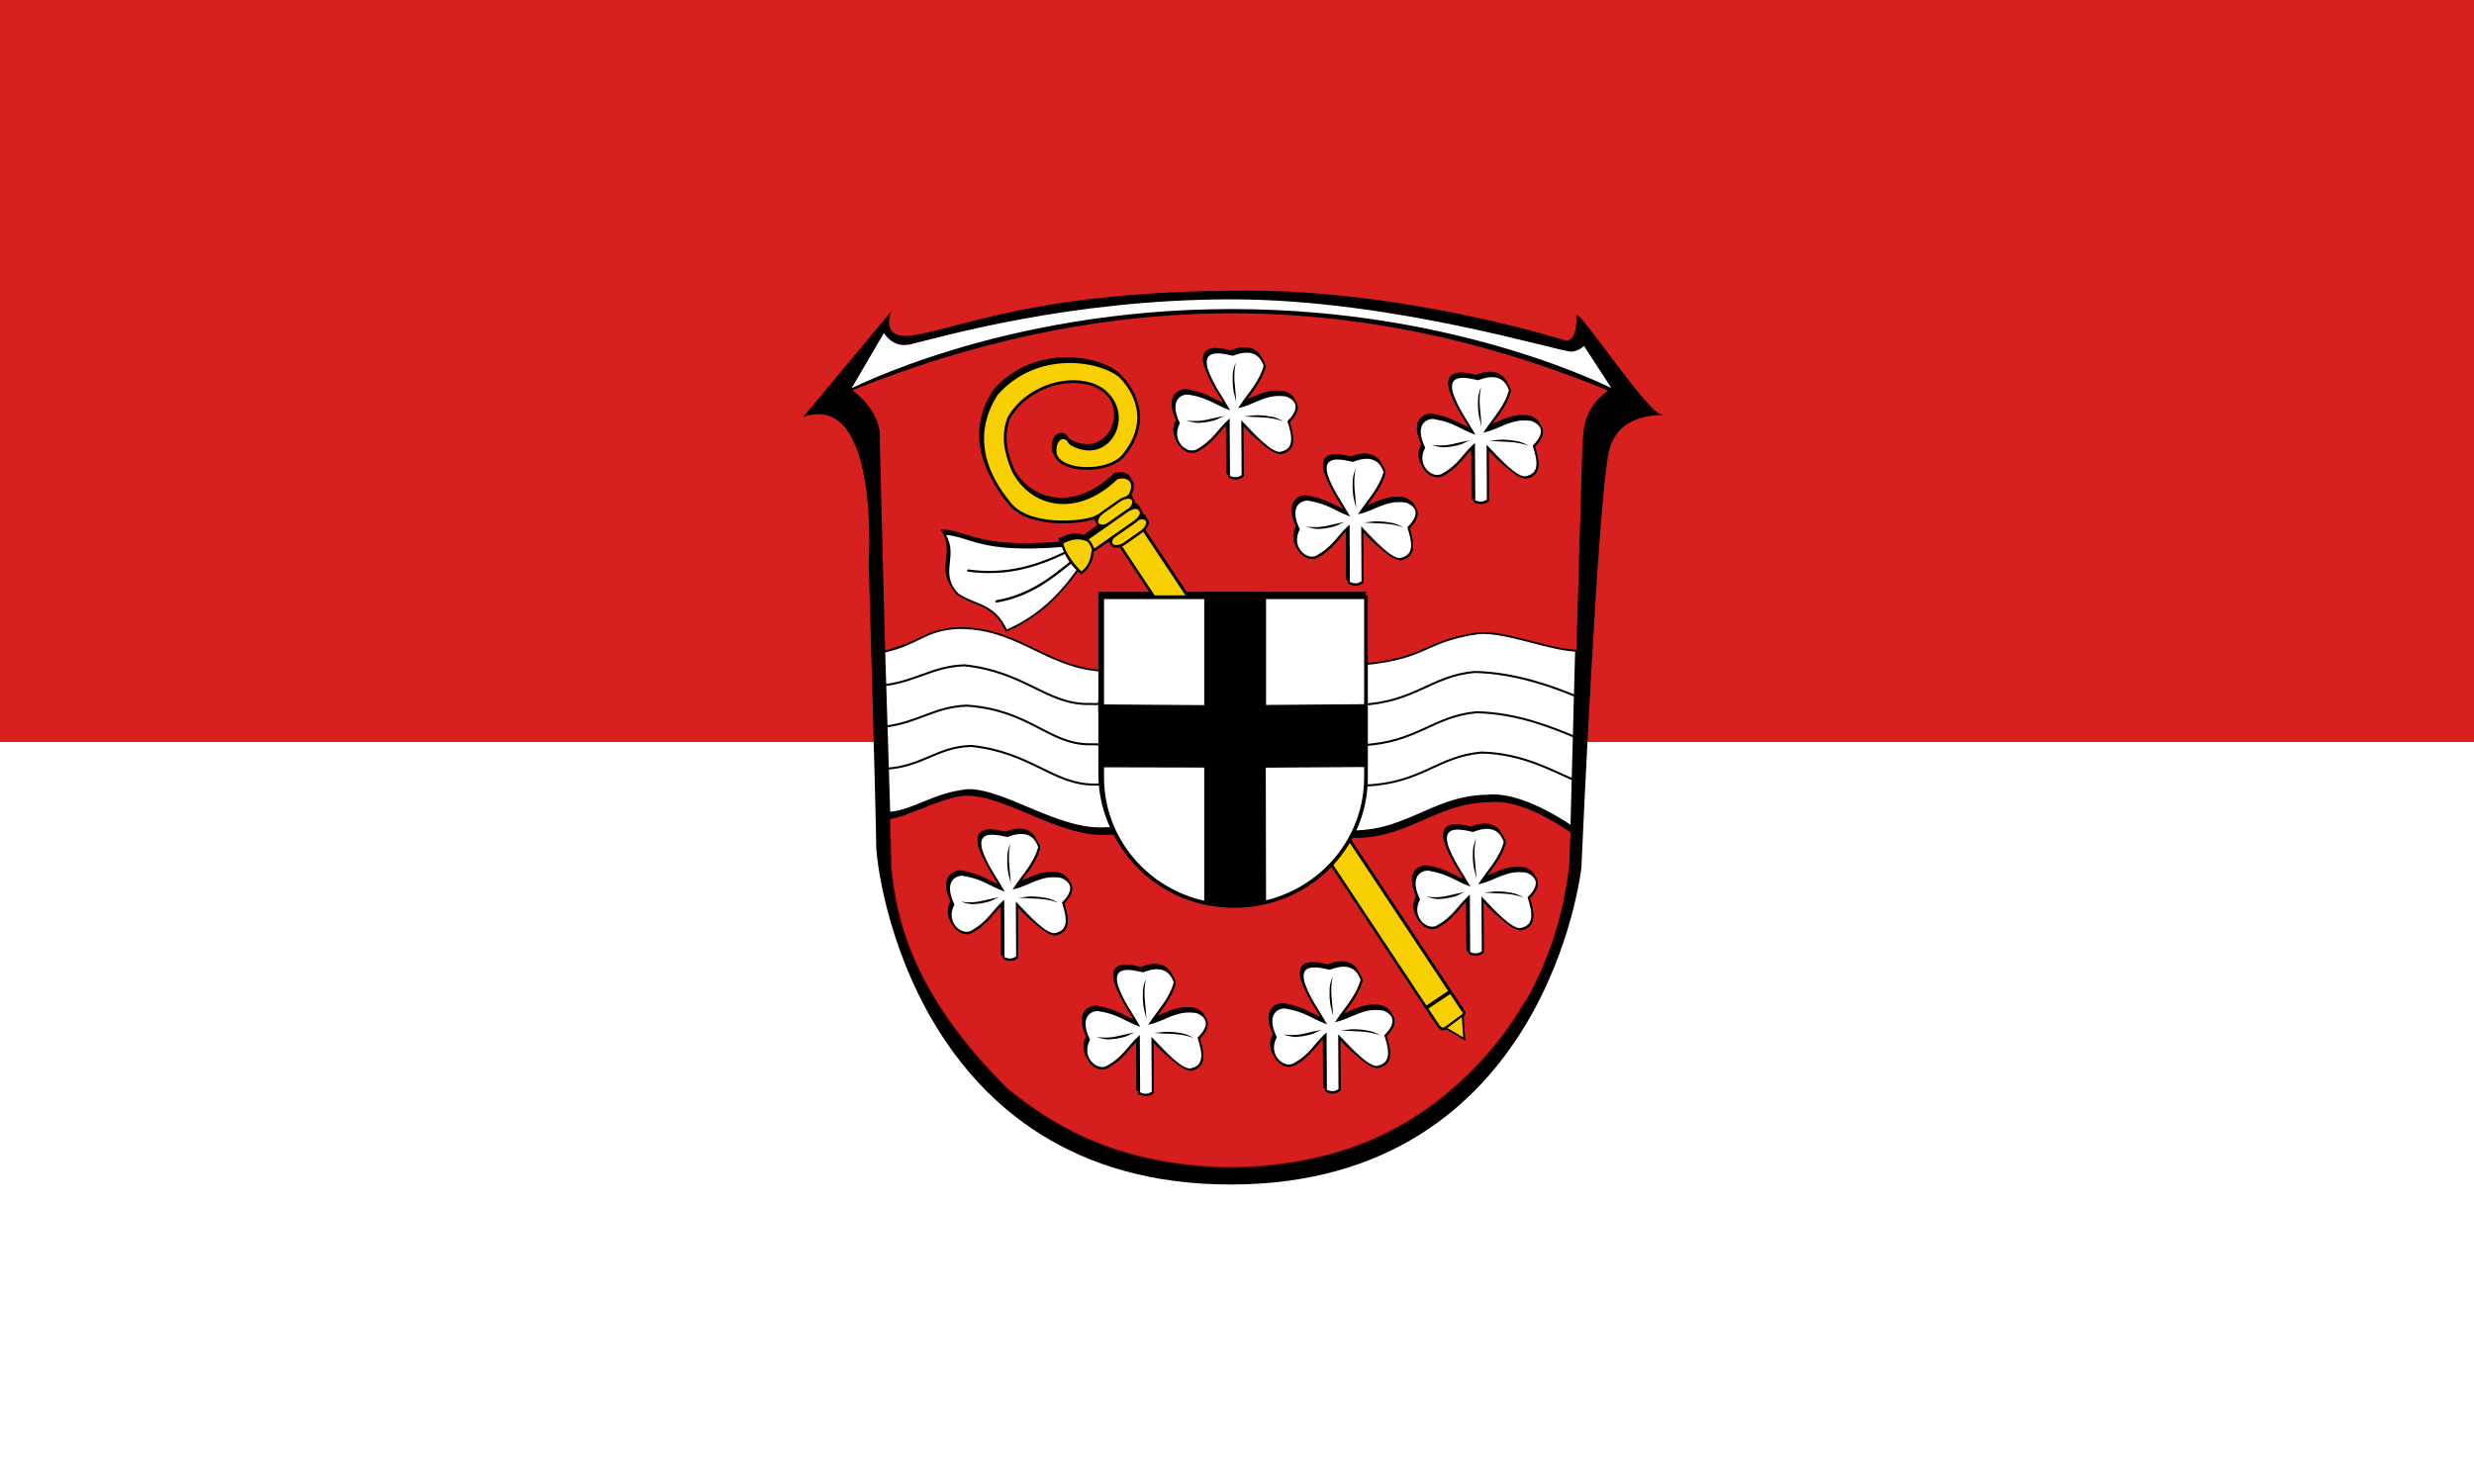 <svg xmlns="http://www.w3.org/2000/svg" xmlns:xlink="http://www.w3.org/1999/xlink" width="1000" height="600" viewBox="0 0 10 6" xmlns:v="https://vecta.io/nano"><style><![CDATA[.B{fill-rule:evenodd}.C{stroke:#000}.D{stroke-width:.501}.E{fill:#fff}.F{stroke-linecap:round}.G{fill:rgb(0%,0%,0%)}.H{filter:url(#B)}.I{fill-opacity:.988}.J{stroke:none}.K{fill-rule:nonzero}.L{fill-opacity:1}.M{stroke-linejoin:round}.N{stroke:rgb(0%,0%,0%)}.O{stroke-opacity:1}.P{stroke-miterlimit:4}.Q{stroke-width:1.4}.R{stroke-width:1.001}.S{stroke-width:.651}.T{fill:rgb(97.647%,81.961%,0%)}.U{fill:#f8cf00}.V{stroke-width:.701}.W{stroke-width:.751}.X{stroke-width:.364}.Y{stroke-width:.601}]]></style><defs><radialGradient id="A" gradientUnits="userSpaceOnUse" cx="177.134" cy="266.597" fx="177.134" fy="266.597" r="203.72" gradientTransform="matrix(0.165,-0.457,3.621,1.309,-1110.27,12.515)"><stop offset="0" stop-color="rgb(8.235%,0%,0%)"/><stop offset="1" stop-color="rgb(3.922%,0%,0%)" stop-opacity=".498"/><stop offset="1" stop-color="rgb(0%,0%,0%)" stop-opacity="0"/></radialGradient><filter id="B" x="0" y="0" width="1" height="1"><feColorMatrix in="SourceGraphic" values="0 0 0 0 1 0 0 0 0 1 0 0 0 0 1 0 0 0 1 0"/></filter><mask id="C"><g class="H"><path d="M0 0h232v241H0z" class="G I J"/></g></mask><clipPath id="D"><path d="M0 0h232v241H0z"/></clipPath><g id="E" clip-path="url(#D)"><path d="M57.267 202.02l10.791-.003c3.366-.001 6.092 1.586 6.099 3.543-.004 1.958-2.731 3.549-6.103 3.546l-10.791.003c-3.366.001-6.092-1.586-6.095-3.549.004-1.958 2.727-3.543 6.098-3.539zm0 0" transform="matrix(.41 -.288 .3 .4 0 0)" class="F G K L M N O P Q"/></g><mask id="F"><g class="H"><path d="M0 0h232v241H0z" class="G I J"/></g></mask><clipPath id="G"><path d="M0 0h232v241H0z"/></clipPath><g id="H" clip-path="url(#G)"><path d="M57.889 188.606l10.791-.003c3.366-.001 6.092 1.586 6.095 3.549-.004 1.958-2.731 3.549-6.103 3.546l-10.787-.004c-3.366.001-6.092-1.586-6.099-3.543.004-1.958 2.731-3.549 6.103-3.546zm0 0" transform="matrix(.41 -.288 .3 .4 0 0)" stroke-width="1.3" class="F G K L M N O P"/></g><mask id="I"><g class="H"><path d="M0 0h232v241H0z" class="G I J"/></g></mask><clipPath id="J"><path d="M0 0h232v241H0z"/></clipPath><g id="K" clip-path="url(#J)"><path d="M44.034 195.45l24.316-.002c3.366-.001 6.096 1.268 6.093 2.835v1.522c-.004 1.568-2.733 2.836-6.099 2.837l-24.311-.004c-3.366.001-6.096-1.268-6.097-2.829l.004-1.529c-.001-1.561 2.729-2.829 6.094-2.831zm0 0" transform="matrix(.41 -.288 .3 .4 0 0)" class="F G K L M N O P Q"/></g><mask id="L"><g class="H"><path d="M0 0h232v241H0z" class="G I J"/></g></mask><clipPath id="M"><path d="M0 0h232v241H0z"/></clipPath><g id="N" clip-path="url(#M)"><path d="M56.958 204.187l10.791-.003c3.372.003 6.098 1.591 6.095 3.549.007 1.956-2.727 3.543-6.092 3.544l-10.791.003c-3.366.001-6.098-1.591-6.095-3.549-.003-1.962 2.727-3.543 6.092-3.544zm0 0" transform="matrix(.41 -.288 .3 .4 0 0)" class="F K L M N O P Q T"/></g><mask id="O"><g class="H"><path d="M0 0h232v241H0z" class="G I J"/></g></mask><clipPath id="P"><path d="M0 0h232v241H0z"/></clipPath><g id="Q" clip-path="url(#P)"><path d="M57.579 190.773l10.787.004c3.372.003 6.103 1.585 6.099 3.543.003 1.962-2.731 3.549-6.097 3.55l-10.787-.004c-3.366.001-6.098-1.591-6.099-3.543-.003-1.962 2.731-3.549 6.097-3.55zm0 0" transform="matrix(.41 -.288 .3 .4 0 0)" stroke-width="1.3" class="F K L M N O P T"/></g><mask id="R"><g class="H"><path d="M0 0h232v241H0z" class="G I J"/></g></mask><clipPath id="S"><path d="M0 0h232v241H0z"/></clipPath><g id="T" clip-path="url(#S)"><path d="M43.725 197.617l24.316-.002c3.366-.001 6.096 1.268 6.093 2.835l.007 1.527c-.004 1.568-2.733 2.836-6.099 2.837l-24.311-.004c-3.366.001-6.096-1.268-6.097-2.829l-.002-1.533c-.001-1.561 2.729-2.829 6.094-2.831zm0 0" transform="matrix(.41 -.288 .3 .4 0 0)" class="F K L M N O P Q T"/></g><path id="U" d="M102.734 34.047c4.695.527 5.816-.469 10.512-1.266-2.301.723-1.219 1.016-5.301 1.738-1.437.051-1.883.555-5.211-.473zm0 0"/><path id="V" d="M135.055 62.652c4.695.527 5.813-.465 10.508-1.266-2.301.723-1.219 1.016-5.297 1.738-1.441.051-1.883.555-5.211-.473zm0 0"/><path id="W" d="M148.41 47.004c-.887 3.883-.047 6.762.109 10.785-.336-2.008-.809-2.195-.969-5.691.105-1.215-.281-2.414.859-5.094zm0 0"/><path id="X" d="M135.578 63.609c4.695.527 5.816-.465 10.512-1.266-2.301.723-1.219 1.016-5.301 1.738-1.437.051-1.883.555-5.211-.473zm0 0"/><path id="Y" d="M194.172 163.605c-3.73-1.406-6.707-.973-10.723-1.367 2.039-.059 2.289-.5 5.785-.176 1.191.27 2.434.051 4.938 1.543zm0 0"/></defs><path fill="#d8201f" d="M0 0h10v3H0z"/><path d="M0 3h10v3H0z" class="E"/><g transform="matrix(.015 0 0 .015 3.246 1.175)"><path d="M0 34.082L23.754 5.594s-3.184 7.719 5.559 6.477C42.957 10.129 62.668 0 119.777 0c43.664 0 85.922 13.52 85.922 13.52s3.008.145 2.672-6.758c-.148-3.109 18.699 25.59 22.742 26.555S220.254 31 217.219 43.07s-7.48 112.41-7.48 112.41-9.094 85.465-94.508 85.465-95.52-84.984-95.52-91.262-2.023-76.289-2.023-76.289S20.723 26.84 0 34.082zm0 0"/><path d="M219.133 27.449S177.602 5.438 115.5 5.438 11.867 27.449 11.867 27.449l9.93-16.969s2.109 4.723 7.059 3.539C36.984 12.082 71.703 1.883 115.5 1.883s89.477 14.496 91.742 14.105 3.262-1.84 3.262-1.84zm0 0" stroke-width=".939" class="C E"/><g class="B"><path d="M229.325 472.977c48.933-.5 87.327-14.477 118.338-40.937 27.152-22.656 57.665-62.047 64.455-122.461l2.183-59.617 4.849-166.164c.686-10.93.99-20.43 13.868-29.883C287.995-5.898 153.154 2.828 26.583 53.703c8.599 6.586 15.856 16.609 14.664 27.227l4.342 169.063 1.481 61.164c2.658 26.445 10.47 67.539 62.701 119.242 21.921 17.703 56.472 41.492 119.554 42.578zm0 0" transform="scale(.501 .5)" fill="#d71e1e" stroke="url(#A)"/><g class="C D"><path d="M21.027 98.148c4.035-2.621 11.074-3.547 21.457-5.687 16.672.594 26.859 11.387 43.477 11.559l61.84-1.488c21.25-1.242 18.922-6.395 34.75-8.68 7.551-.492 17.316 4.035 25.23 4.453l-1.117 47.352c-4.609-3.117-13.938-8.895-21.848-8.004-15.391.262-22.383 10.918-39.25 9.488l-63.313-.742c-12.688 1.02-27.285-10.547-38.117-10.492-4.156-.082-10.719 3.004-16.965 5.289-.496.18-6.328 1.781-6.859 1.898zm0 0"/><path d="M41.984 90.938c17.836.012 24.406 12.668 43.473 11.559l61.844-1.488c21.25-1.242 18.918-6.395 34.75-8.68 7.547-.492 18.336 4.328 26.25 4.746l-1.262 47.348c-4.609-3.113-14.813-9.184-22.727-8.293-15.391.262-22.379 10.918-39.246 9.488l-63.313-.742c-12.691 1.023-27.168-10.312-37.301-10.258-9.52 1.004-14.313 5.508-21.215 6.152l-1.355-43.453c9.258-1.98 10.73-5.941 20.102-6.379zm0 0" class="E"/></g></g><path d="M21.273 106.422c9.063-.945 13.594-5.172 22.254-5.422 16.113 1.707 22.102 10.438 33.148 10.422l73.426.234c14.852-.707 19.07-7.801 30.883-8.875 11.254.242 21.547 4.203 26.926 6.398M22.598 128.844c9.527-.594 13.594-5.871 22.723-6.121 16.109 1.707 22.098 10.438 33.148 10.422l73.426.238c14.848-.707 19.066-7.805 30.879-8.879 11.258.242 19.359 5.078 24.738 7.273M22.031 117.52c8.945-1.062 13.246-5.289 22.023-5.656 17.043 1.125 22.098 10.438 33.148 10.422l73.426.238c14.848-.707 19.066-7.805 30.879-8.879 11.258.242 20.816 4.348 26.199 6.547" fill="none" stroke-width=".551" class="C"/><g class="B"><g class="D C"><path d="M114.332 49.273l-.086-15.066c-2.887 2.688-4.191 5.641-8.664 8.066-2.859 1.363-7.262-2.621-4.785-7.328-3.367-7.09 1.43-8.387 2.969-7.902 4.895.832 6.879 2.633 10.316 3.949-1.914-3.352-4.277-6.398-5.777-10.785-1.555-5.988 4.742-4.18 7.016-3.707 3.816-1.461 7.172-1.238 8.582 2.965-1.207 4.461-4.16 7.398-6.602 11.035 4.184-1.027 7.242-3.93 12.625-2.965 4.852 2.09 1.656 5.715.414 6.918 1.324 4.129 1.93 7.816-2.395 8.48-3.488-2.121-7.004-4.113-10.066-8.152l.082 14.246c-.992.813-2.195.973-3.629.246zm0 0"/><path d="M114.27 49.117l-.082-15.07c-2.891 2.691-4.195 5.645-8.668 8.07-2.859 1.363-7.262-2.621-4.785-7.328-3.367-7.094 1.43-8.391 2.973-7.906 4.891.832 6.875 2.637 10.313 3.953-1.91-3.352-4.277-6.402-5.773-10.789-1.555-5.988 4.738-4.18 7.012-3.703 3.816-1.465 7.172-1.242 8.582 2.965-1.203 4.457-4.16 7.395-6.602 11.031 4.188-1.027 7.246-3.926 12.629-2.965 4.848 2.09 1.652 5.715.41 6.918 1.324 4.133 1.93 7.82-2.391 8.484-2.578-.121-6.551-4.48-10.07-8.152l.082 14.246c-.992.809-2.195.969-3.629.246zm0 0"/></g><use xlink:href="#U"/><path d="M116.09 18.398c-.887 3.883-.047 6.762.109 10.785-.336-2.008-.809-2.195-.965-5.695.105-1.211-.285-2.41.855-5.09zm12.836 15.899c-3.73-1.406-6.707-.973-10.723-1.371 2.039-.055 2.293-.496 5.785-.176 1.191.273 2.434.051 4.938 1.547zm0 0"/><g class="C D"><path d="M180.43 55.867l-.082-15.07c-2.891 2.691-4.195 5.645-8.664 8.07-2.859 1.363-7.262-2.621-4.789-7.328-3.363-7.09 1.43-8.387 2.973-7.906 4.891.836 6.875 2.637 10.316 3.953-1.914-3.352-4.281-6.398-5.777-10.785-1.555-5.992 4.742-4.18 7.016-3.707 3.813-1.465 7.168-1.238 8.582 2.965-1.207 4.457-4.164 7.395-6.602 11.035 4.184-1.027 7.242-3.93 12.625-2.965 4.848 2.086 1.652 5.715.41 6.918 1.328 4.129 1.93 7.816-2.391 8.48-3.488-2.121-7.008-4.113-10.07-8.152l.086 14.246c-.996.813-2.199.973-3.633.246zm0 0"/><path d="M180.367 55.711l-.082-15.07c-2.887 2.688-4.195 5.641-8.664 8.07-2.859 1.363-7.262-2.625-4.789-7.328-3.363-7.094 1.43-8.391 2.973-7.906 4.891.832 6.879 2.633 10.316 3.953-1.914-3.352-4.277-6.402-5.777-10.789-1.555-5.988 4.742-4.18 7.016-3.703 3.812-1.465 7.168-1.242 8.582 2.961-1.207 4.461-4.164 7.398-6.602 11.035 4.184-1.027 7.242-3.926 12.625-2.965 4.848 2.09 1.652 5.715.414 6.918 1.324 4.133 1.926 7.816-2.395 8.48-2.578-.117-6.551-4.477-10.066-8.152L184 55.461c-.996.813-2.199.973-3.633.25zm0 0"/></g><path d="M168.832 40.641c4.695.527 5.816-.469 10.512-1.27-2.301.727-1.219 1.02-5.297 1.742-1.441.051-1.887.555-5.215-.473zm13.356-15.649c-.883 3.879-.043 6.762.113 10.785-.34-2.008-.809-2.195-.969-5.695.105-1.211-.281-2.41.855-5.09zm12.835 15.899c-3.73-1.406-6.703-.973-10.719-1.371 2.039-.059 2.289-.496 5.785-.176 1.188.27 2.43.051 4.934 1.547zm0 0"/><g class="C D"><path d="M146.648 77.879l-.082-15.066c-2.887 2.688-4.195 5.641-8.664 8.07-2.859 1.363-7.262-2.625-4.785-7.332-3.367-7.09 1.43-8.387 2.969-7.902 4.895.832 6.879 2.633 10.316 3.953-1.914-3.352-4.277-6.402-5.777-10.789-1.555-5.988 4.742-4.18 7.016-3.707 3.813-1.461 7.168-1.238 8.582 2.965-1.207 4.461-4.164 7.398-6.602 11.035 4.184-1.027 7.242-3.93 12.625-2.965 4.848 2.09 1.652 5.715.414 6.918 1.324 4.129 1.926 7.816-2.395 8.48-3.488-2.121-7.008-4.113-10.066-8.152l.082 14.246c-.996.813-2.199.973-3.633.246zm0 0"/><path d="M146.586 77.723l-.082-15.07c-2.887 2.691-4.191 5.645-8.664 8.07-2.859 1.363-7.262-2.621-4.785-7.328-3.367-7.094 1.43-8.391 2.969-7.906 4.895.836 6.879 2.637 10.316 3.953-1.914-3.352-4.277-6.402-5.777-10.789-1.555-5.988 4.742-4.18 7.016-3.703 3.813-1.465 7.172-1.242 8.582 2.965-1.207 4.457-4.164 7.395-6.602 11.035 4.184-1.031 7.242-3.93 12.625-2.965 4.852 2.086 1.652 5.711.414 6.914 1.324 4.133 1.926 7.82-2.395 8.484-2.574-.121-6.551-4.48-10.066-8.152l.082 14.246c-.992.813-2.199.969-3.633.246zm0 0"/></g><use xlink:href="#V"/><use xlink:href="#W"/><path d="M161.246 62.902c-3.734-1.406-6.707-.973-10.723-1.367 2.039-.059 2.289-.5 5.785-.176 1.188.27 2.434.051 4.938 1.543zm0 0"/><g class="C D"><path d="M179.051 177.629l-.082-15.07c-2.891 2.691-4.195 5.645-8.664 8.07-2.859 1.363-7.262-2.621-4.789-7.328-3.363-7.094 1.43-8.391 2.973-7.906 4.891.832 6.875 2.637 10.316 3.953-1.914-3.352-4.277-6.402-5.777-10.789-1.555-5.988 4.742-4.18 7.016-3.703 3.813-1.465 7.168-1.242 8.582 2.965-1.207 4.457-4.164 7.395-6.602 11.031 4.184-1.027 7.242-3.926 12.625-2.961 4.848 2.086 1.652 5.711.41 6.914 1.328 4.133 1.93 7.82-2.391 8.484-3.488-2.125-7.008-4.117-10.07-8.152l.086 14.246c-.996.809-2.199.969-3.633.246zm0 0"/><path d="M178.988 177.469l-.082-15.07c-2.887 2.691-4.195 5.645-8.664 8.07-2.859 1.363-7.262-2.621-4.789-7.328-3.363-7.09 1.43-8.387 2.973-7.906 4.895.836 6.879 2.637 10.316 3.953-1.914-3.352-4.277-6.398-5.777-10.785-1.555-5.992 4.742-4.18 7.016-3.707 3.813-1.465 7.168-1.238 8.582 2.965-1.207 4.457-4.164 7.395-6.602 11.035 4.184-1.027 7.242-3.93 12.625-2.965 4.848 2.086 1.652 5.715.414 6.918 1.324 4.129 1.926 7.816-2.395 8.48-2.578-.121-6.551-4.48-10.066-8.152l.082 14.246c-.996.813-2.199.973-3.633.246zm0 0"/></g><path d="M167.453 162.402c4.695.523 5.816-.469 10.512-1.27-2.301.723-1.219 1.016-5.297 1.742-1.441.047-1.887.551-5.215-.473zm13.356-15.648c-.883 3.879-.043 6.762.113 10.785-.34-2.008-.809-2.195-.969-5.695.105-1.215-.281-2.41.855-5.09zm12.836 15.894c-3.73-1.406-6.703-.973-10.719-1.367 2.039-.059 2.289-.5 5.785-.176 1.188.27 2.43.051 4.934 1.543zm0 0"/><g class="C D"><path d="M140.445 214.773l-.082-15.066c-2.891 2.688-4.195 5.641-8.668 8.07-2.859 1.359-7.262-2.625-4.785-7.332-3.367-7.09 1.43-8.387 2.973-7.902 4.891.832 6.875 2.633 10.313 3.953-1.91-3.352-4.277-6.402-5.773-10.789-1.555-5.988 4.738-4.18 7.012-3.707 3.816-1.461 7.172-1.238 8.582 2.965-1.203 4.461-4.16 7.398-6.602 11.035 4.188-1.027 7.246-3.93 12.629-2.965 4.848 2.09 1.652 5.715.41 6.918 1.324 4.129 1.93 7.816-2.391 8.48-3.488-2.121-7.008-4.113-10.07-8.152l.082 14.246c-.992.813-2.195.973-3.629.246zm0 0"/><path d="M140.383 214.617l-.082-15.07c-2.891 2.691-4.195 5.645-8.664 8.07-2.859 1.363-7.262-2.621-4.789-7.328-3.363-7.094 1.43-8.391 2.973-7.906 4.891.836 6.875 2.637 10.316 3.953-1.914-3.352-4.281-6.402-5.777-10.789-1.555-5.988 4.742-4.18 7.012-3.703 3.816-1.465 7.172-1.242 8.586 2.965-1.207 4.457-4.164 7.395-6.602 11.035 4.184-1.031 7.242-3.93 12.625-2.965 4.848 2.086 1.652 5.711.41 6.914 1.328 4.133 1.93 7.82-2.391 8.484-2.578-.121-6.551-4.48-10.07-8.152l.086 14.246c-.996.813-2.199.969-3.633.246zm0 0"/></g><use xlink:href="#U" x="26.114" y="165.5"/><path d="M142.203 183.898c-.883 3.883-.047 6.762.109 10.785-.336-2.008-.809-2.195-.965-5.691.105-1.215-.285-2.414.855-5.094zm12.836 15.899c-3.73-1.406-6.707-.973-10.719-1.367 2.035-.059 2.289-.5 5.785-.176 1.188.27 2.43.051 4.934 1.543zm0 0"/><g class="C D"><path d="M53.582 179.004l-.082-15.07c-2.891 2.691-4.195 5.645-8.668 8.07-2.859 1.363-7.262-2.621-4.785-7.328-3.367-7.094 1.43-8.391 2.973-7.906 4.891.836 6.875 2.637 10.313 3.953-1.914-3.352-4.277-6.402-5.777-10.785-1.551-5.992 4.742-4.184 7.016-3.707 3.816-1.465 7.172-1.242 8.582 2.965-1.203 4.457-4.16 7.395-6.602 11.035 4.188-1.027 7.246-3.93 12.625-2.965 4.852 2.086 1.656 5.711.414 6.914 1.324 4.133 1.93 7.82-2.395 8.484-3.488-2.125-7.004-4.117-10.066-8.152l.082 14.246c-.992.813-2.195.969-3.629.246zm0 0"/><path d="M53.52 178.844l-.082-15.066c-2.891 2.688-4.195 5.641-8.668 8.07-2.859 1.359-7.262-2.625-4.785-7.332-3.367-7.09 1.43-8.387 2.973-7.902 4.891.832 6.875 2.633 10.313 3.953-1.91-3.355-4.277-6.402-5.773-10.789-1.555-5.988 4.738-4.18 7.012-3.707 3.816-1.461 7.172-1.238 8.582 2.965-1.203 4.461-4.16 7.398-6.602 11.035 4.188-1.027 7.246-3.93 12.629-2.965 4.848 2.09 1.652 5.715.41 6.918 1.324 4.129 1.93 7.816-2.391 8.48-2.578-.117-6.551-4.477-10.07-8.152l.082 14.246c-.992.813-2.195.973-3.629.246zm0 0"/></g><path d="M41.984 163.777c4.695.527 5.816-.469 10.512-1.27-2.301.723-1.219 1.02-5.301 1.742-1.437.051-1.883.551-5.211-.473zm13.356-15.648c-.887 3.879-.047 6.762.109 10.785-.336-2.008-.809-2.195-.965-5.695.105-1.211-.285-2.41.855-5.09zm12.836 15.894c-3.73-1.406-6.707-.969-10.723-1.367 2.039-.059 2.293-.5 5.785-.176 1.191.27 2.434.051 4.938 1.543zm0 0"/><g class="C D"><path d="M90.117 215.465l-.082-15.07c-2.887 2.688-4.191 5.641-8.664 8.07-2.859 1.363-7.262-2.625-4.785-7.328-3.367-7.094 1.43-8.391 2.969-7.906 4.895.832 6.879 2.633 10.316 3.953-1.914-3.352-4.277-6.402-5.777-10.789-1.555-5.988 4.742-4.18 7.016-3.703 3.813-1.465 7.172-1.242 8.582 2.961-1.207 4.461-4.164 7.398-6.602 11.035 4.184-1.027 7.242-3.926 12.625-2.965 4.852 2.09 1.652 5.715.414 6.918 1.324 4.129 1.926 7.816-2.395 8.48-3.488-2.121-7.004-4.113-10.066-8.152l.082 14.246c-.992.813-2.199.973-3.633.25zm0 0"/><path d="M90.059 215.305l-.086-15.07c-2.887 2.691-4.191 5.645-8.664 8.07-2.859 1.363-7.262-2.621-4.785-7.328-3.367-7.094 1.43-8.391 2.969-7.906 4.895.836 6.879 2.637 10.316 3.953-1.914-3.352-4.277-6.402-5.777-10.785-1.555-5.992 4.742-4.184 7.016-3.707 3.816-1.465 7.172-1.242 8.582 2.965-1.207 4.457-4.164 7.395-6.602 11.035 4.184-1.027 7.242-3.93 12.625-2.965 4.852 2.086 1.656 5.711.414 6.914 1.324 4.133 1.926 7.82-2.395 8.484-2.574-.121-6.547-4.48-10.066-8.152l.082 14.246c-.992.813-2.195.969-3.629.246zm0 0"/></g><use xlink:href="#V" x="-56.532" y="137.582"/><use xlink:href="#W" x="-56.531" y="137.582"/><path d="M104.715 200.484c-3.73-1.406-6.707-.973-10.723-1.367 2.039-.059 2.289-.5 5.785-.176 1.191.27 2.434.051 4.937 1.543zm0 0"/><g class="C"><path d="M170.738 197.332L78.883 58.676l6.203-4.367 92.098 138.699c.891.77.27 1.285-.445 1.789l-3.922 2.867c-1.066.824-1.535.152-2.078-.332zm0 0" class="V"/><path d="M172.625 197.813l5.02 2.965-.434-6.375zm0 0" class="D"/></g></g><path d="M173.957 188.102c-.137 0-.137 0 0 0zm0 0" fill="none" class="C D"/><g class="B C"><path d="M167.504 192.293l6.555-4.395" class="R"/><path d="M83.98 49.551c-10.668 10.379-22.906 7.746-27.918-2.023-2.121-5.07-2.926-9.508-1.105-14.219 5.109-8.867 17.934-12.383 25.16-7.59 8.934 6.734 1.777 20.371-8.32 14.688-.746-.422-.723-1.641-2.215-1.727-2.219.172-2.387 3.363-2.105 4.426 1.312 4.938 14.313 5.313 18.359.34 6.398-7.707 4.598-14.797-.961-20.988-5.078-4.613-22.332-7.852-33.219 4.402-3.238 4.719-8.023 15.355 3.23 29.234 5.008 6.941 19.488 5.559 22.93 4.199 4.082-1.855 6.844-3.625 9.801-6.195 2.129-4.625-1.715-5.27-3.637-4.547zm0 0" class="W"/></g><path d="M80.074 81.684v48.547c0 19.211 15.855 34.68 35.547 34.68s35.543-15.469 35.543-34.68V81.684zm0 0" class="C F R"/><path d="M107.762 81.367v29.586l-28.078-.191c.066 6.27.871 12.129.371 16.582l27.707.066v36.484c4.27 1.25 15.227.758 16.293 0l-.078-36.461 27.176-.164c.367-5.687.187-10.809.18-16.574l-27.277.207V81.367zm0 0" class="B C X"/><use xlink:href="#E" mask="url(#C)"/><use xlink:href="#H" mask="url(#F)"/><use xlink:href="#K" mask="url(#I)"/><g class="B C"><path d="M69.242 66.969c.477 3.039 3.516 6.574 5.184 8.168 2.469-1.656 2.926-4.109 3.184-6.488-.328-.672-.68-2.004-1.742-2.434-2.621-.957-4.57-.219-6.625.754zm0 0" class="S"/><path d="M69.375 67.898c-22.828 1.824-24.52-2.91-31.852-3.281 3.871 5.988-1.871 10.477 3.645 16.254 4.59 3.145 9.672 2.422 13.113 9.824 8.812-3.797 14.602-9.859 19.215-16.375-2.137-1.941-3.188-4.086-4.121-6.422zm0 0" class="D"/><g class="F"><path d="M43.957 74.496c10.492 1.418 18.512-1.223 25.988-4.758" class="Y"/><path d="M51.613 82.805c9.215-1.566 15.375-6.762 20.012-10.52" class="S"/></g><g class="D"><path d="M114.855 50.23l-.082-15.066c-2.887 2.688-4.195 5.641-8.664 8.07-2.859 1.359-7.262-2.625-4.789-7.332-3.363-7.09 1.43-8.387 2.973-7.902 4.891.832 6.875 2.633 10.316 3.953-1.914-3.355-4.277-6.402-5.777-10.789-1.555-5.988 4.742-4.18 7.016-3.707 3.813-1.461 7.168-1.238 8.582 2.965-1.207 4.461-4.164 7.398-6.602 11.035 4.184-1.027 7.242-3.93 12.625-2.965 4.848 2.09 1.652 5.715.414 6.918 1.324 4.129 1.926 7.816-2.395 8.48-3.488-2.121-7.008-4.113-10.07-8.152l.086 14.246c-.996.813-2.199.973-3.633.246zm0 0"/><path d="M114.793 50.074l-.082-15.07c-2.887 2.691-4.195 5.645-8.664 8.07-2.859 1.363-7.262-2.621-4.785-7.328-3.367-7.094 1.43-8.391 2.969-7.906 4.895.836 6.879 2.637 10.316 3.953-1.914-3.352-4.277-6.402-5.777-10.789-1.555-5.988 4.742-4.18 7.016-3.703 3.813-1.465 7.168-1.242 8.582 2.965-1.207 4.457-4.164 7.395-6.602 11.031 4.184-1.027 7.242-3.926 12.625-2.961 4.848 2.086 1.652 5.711.414 6.914 1.324 4.133 1.926 7.82-2.395 8.484-2.578-.121-6.551-4.48-10.066-8.152l.082 14.246c-.996.813-2.199.969-3.633.246zm0 0" class="E"/></g></g><path d="M103.258 35.004c4.699.527 5.816-.469 10.512-1.266-2.301.723-1.219 1.016-5.297 1.738-1.441.051-1.887.555-5.215-.473zm13.355-15.649c-.883 3.883-.043 6.762.113 10.785-.34-2.008-.809-2.195-.969-5.691.105-1.215-.281-2.414.855-5.094zm12.836 15.899c-3.73-1.406-6.703-.973-10.719-1.367 2.039-.059 2.289-.5 5.785-.18 1.188.273 2.43.055 4.934 1.547zm0 0" class="B"/><g class="C D B"><path d="M180.953 56.824l-.082-15.07c-2.887 2.691-4.191 5.645-8.664 8.07-2.859 1.363-7.262-2.621-4.785-7.328-3.367-7.09 1.43-8.387 2.969-7.906 4.895.836 6.879 2.637 10.316 3.953-1.914-3.352-4.277-6.398-5.777-10.785-1.555-5.988 4.742-4.18 7.016-3.707 3.816-1.465 7.172-1.238 8.582 2.965-1.207 4.457-4.164 7.395-6.602 11.035 4.184-1.027 7.242-3.93 12.625-2.965 4.852 2.086 1.656 5.715.414 6.918 1.324 4.129 1.926 7.816-2.395 8.48-3.488-2.121-7.004-4.113-10.066-8.152l.082 14.246c-.992.813-2.199.973-3.633.246zm0 0"/><path d="M180.895 56.668l-.086-15.07c-2.887 2.688-4.191 5.641-8.664 8.07-2.859 1.363-7.262-2.625-4.785-7.328-3.367-7.094 1.43-8.391 2.969-7.906 4.895.832 6.879 2.633 10.316 3.953-1.914-3.352-4.277-6.402-5.777-10.789-1.551-5.988 4.742-4.18 7.016-3.703 3.816-1.465 7.172-1.242 8.582 2.961-1.203 4.461-4.16 7.398-6.602 11.035 4.184-1.027 7.246-3.926 12.625-2.965 4.852 2.09 1.656 5.715.414 6.918 1.324 4.133 1.93 7.816-2.395 8.48-2.574-.117-6.547-4.477-10.066-8.152l.082 14.246c-.992.813-2.195.973-3.629.25zm0 0" class="E"/></g><path d="M169.359 41.598c4.695.527 5.813-.469 10.512-1.27-2.305.727-1.219 1.02-5.301 1.742-1.441.051-1.883.555-5.211-.473zm13.356-15.649c-.887 3.879-.047 6.762.109 10.785-.336-2.008-.809-2.195-.969-5.695.105-1.211-.281-2.41.859-5.09zm12.836 15.899c-3.73-1.406-6.707-.973-10.723-1.371 2.039-.059 2.289-.496 5.785-.176 1.191.27 2.434.051 4.938 1.547zm0 0" class="B"/><g class="C D B"><path d="M147.176 78.84l-.082-15.07c-2.891 2.688-4.195 5.641-8.668 8.07-2.859 1.363-7.262-2.625-4.785-7.328-3.367-7.094 1.43-8.391 2.973-7.906 4.891.832 6.875 2.633 10.313 3.953-1.914-3.352-4.277-6.402-5.777-10.789-1.551-5.988 4.742-4.18 7.016-3.703 3.816-1.465 7.172-1.242 8.582 2.961-1.203 4.461-4.16 7.398-6.602 11.035 4.188-1.027 7.246-3.926 12.629-2.965 4.848 2.09 1.652 5.715.41 6.918 1.324 4.129 1.93 7.816-2.395 8.48-3.488-2.121-7.004-4.113-10.066-8.152l.082 14.246c-.992.813-2.195.973-3.629.25zm0 0"/><path d="M147.113 78.68l-.082-15.07c-2.891 2.691-4.195 5.645-8.668 8.07-2.859 1.363-7.262-2.621-4.785-7.328-3.367-7.094 1.43-8.391 2.973-7.906 4.891.836 6.875 2.637 10.313 3.953-1.91-3.352-4.277-6.402-5.773-10.785-1.555-5.992 4.738-4.184 7.012-3.707 3.816-1.465 7.172-1.242 8.582 2.965-1.203 4.457-4.16 7.395-6.602 11.035 4.188-1.027 7.246-3.93 12.629-2.965 4.848 2.086 1.652 5.711.41 6.914 1.324 4.133 1.93 7.82-2.391 8.484-2.578-.121-6.551-4.48-10.07-8.152l.082 14.246c-.992.813-2.195.969-3.629.246zm0 0" class="E"/></g><use xlink:href="#X" class="B"/><path d="M148.934 47.961c-.887 3.883-.047 6.762.109 10.785-.336-2.008-.809-2.195-.965-5.691.105-1.215-.285-2.414.855-5.094zm12.836 15.898c-3.73-1.406-6.707-.973-10.723-1.367 2.039-.059 2.293-.5 5.785-.176 1.191.27 2.434.051 4.938 1.543zm0 0" class="B"/><g class="C D B"><path d="M179.578 178.586l-.086-15.07c-2.887 2.691-4.191 5.645-8.664 8.07-2.859 1.363-7.262-2.621-4.785-7.328-3.367-7.094 1.43-8.391 2.969-7.906 4.895.836 6.879 2.637 10.316 3.953-1.914-3.352-4.277-6.402-5.777-10.789-1.555-5.988 4.742-4.18 7.016-3.703 3.816-1.465 7.172-1.242 8.582 2.965-1.207 4.457-4.164 7.395-6.602 11.031 4.184-1.027 7.242-3.926 12.625-2.961 4.852 2.086 1.656 5.711.414 6.914 1.324 4.133 1.926 7.82-2.395 8.484-3.488-2.125-7.004-4.117-10.066-8.152l.082 14.246c-.992.813-2.195.969-3.629.246zm0 0"/><path d="M179.516 178.426l-.082-15.07c-2.891 2.691-4.195 5.645-8.668 8.07-2.859 1.363-7.262-2.621-4.785-7.328-3.367-7.09 1.43-8.387 2.973-7.906 4.891.836 6.875 2.637 10.313 3.953-1.914-3.352-4.277-6.398-5.777-10.785-1.551-5.988 4.742-4.18 7.016-3.707 3.816-1.465 7.172-1.238 8.582 2.965-1.203 4.461-4.16 7.395-6.602 11.035 4.188-1.027 7.246-3.93 12.625-2.965 4.852 2.086 1.656 5.715.414 6.918 1.324 4.129 1.93 7.816-2.395 8.48-2.574-.121-6.547-4.477-10.066-8.152l.082 14.246c-.992.813-2.195.973-3.629.246zm0 0" class="E"/></g><path d="M167.98 163.359c4.695.523 5.816-.469 10.512-1.27-2.301.723-1.219 1.016-5.301 1.742-1.441.051-1.883.551-5.211-.473zm13.356-15.648c-.887 3.879-.047 6.762.109 10.785-.336-2.008-.809-2.195-.965-5.695.102-1.215-.285-2.41.855-5.09zm0 0" class="B"/><use xlink:href="#Y" class="B"/><g class="C D B"><path d="M140.969 215.73l-.082-15.066c-2.887 2.688-4.191 5.641-8.664 8.07-2.859 1.359-7.262-2.625-4.785-7.332-3.367-7.09 1.43-8.387 2.969-7.902 4.895.832 6.879 2.633 10.316 3.953-1.914-3.352-4.277-6.402-5.777-10.789-1.555-5.988 4.742-4.18 7.016-3.707 3.812-1.461 7.172-1.238 8.582 2.965-1.207 4.461-4.164 7.398-6.602 11.035 4.184-1.027 7.242-3.93 12.625-2.965 4.848 2.09 1.652 5.715.414 6.918 1.324 4.129 1.926 7.816-2.395 8.48-3.488-2.121-7.004-4.113-10.066-8.152l.082 14.246c-.992.813-2.199.973-3.633.246zm0 0"/><path d="M140.906 215.574l-.082-15.07c-2.887 2.691-4.191 5.645-8.664 8.07-2.859 1.363-7.262-2.621-4.785-7.328-3.367-7.094 1.43-8.391 2.969-7.906 4.895.836 6.879 2.637 10.316 3.953-1.914-3.352-4.277-6.402-5.777-10.789-1.555-5.988 4.742-4.18 7.016-3.703 3.816-1.465 7.172-1.242 8.582 2.965-1.207 4.457-4.164 7.395-6.602 11.035 4.184-1.031 7.242-3.93 12.625-2.965 4.852 2.086 1.656 5.711.414 6.914 1.324 4.133 1.926 7.82-2.395 8.484-2.574-.121-6.551-4.48-10.066-8.152l.082 14.246c-.992.813-2.199.969-3.633.246zm0 0" class="E"/></g><use xlink:href="#V" x="-5.68" y="137.852" class="B"/><use xlink:href="#W" x="-5.68" y="137.851" class="B"/><use xlink:href="#Y" x="-38.606" y="37.149" class="B"/><g class="C D B"><path d="M54.105 179.961l-.082-15.07c-2.887 2.691-4.195 5.645-8.664 8.07-2.859 1.363-7.262-2.621-4.789-7.328-3.363-7.094 1.43-8.387 2.973-7.906 4.891.836 6.879 2.637 10.316 3.953-1.914-3.352-4.277-6.402-5.777-10.785-1.555-5.992 4.742-4.184 7.016-3.707 3.813-1.465 7.168-1.238 8.582 2.965-1.207 4.457-4.164 7.395-6.602 11.035 4.184-1.027 7.242-3.93 12.625-2.965 4.848 2.086 1.652 5.715.414 6.918 1.324 4.129 1.926 7.816-2.395 8.48-3.488-2.125-7.008-4.113-10.066-8.152l.082 14.246c-.996.813-2.199.973-3.633.246zm0 0"/><path d="M54.043 179.801l-.082-15.066c-2.887 2.688-4.195 5.641-8.664 8.07-2.859 1.359-7.262-2.625-4.785-7.332-3.367-7.09 1.43-8.387 2.969-7.902 4.895.832 6.879 2.633 10.316 3.953-1.914-3.352-4.277-6.402-5.777-10.789-1.555-5.988 4.742-4.18 7.016-3.707 3.813-1.461 7.172-1.238 8.582 2.965-1.207 4.461-4.164 7.398-6.602 11.035 4.184-1.027 7.242-3.93 12.625-2.965 4.848 2.09 1.652 5.715.414 6.918 1.324 4.129 1.926 7.816-2.395 8.48-2.574-.117-6.551-4.477-10.066-8.152l.082 14.246c-.996.813-2.199.973-3.633.246zm0 0" class="E"/></g><path d="M42.512 164.734c4.695.527 5.813-.469 10.508-1.27-2.301.727-1.219 1.02-5.297 1.742-1.441.051-1.887.551-5.211-.473zm13.351-15.648c-.883 3.879-.043 6.762.113 10.785-.336-2.008-.809-2.195-.969-5.695.105-1.211-.281-2.41.855-5.09zm12.836 15.894c-3.73-1.406-6.703-.969-10.719-1.367 2.039-.059 2.289-.5 5.785-.176 1.188.27 2.43.051 4.934 1.543zm0 0" class="B"/><g class="C D B"><path d="M90.645 216.422l-.082-15.07c-2.891 2.688-4.195 5.641-8.664 8.07-2.863 1.363-7.266-2.625-4.789-7.328-3.363-7.094 1.43-8.391 2.973-7.906 4.891.832 6.875 2.633 10.313 3.953-1.91-3.352-4.277-6.402-5.773-10.789-1.555-5.988 4.738-4.18 7.012-3.703 3.816-1.465 7.172-1.242 8.582 2.961-1.203 4.461-4.16 7.398-6.602 11.035 4.188-1.027 7.246-3.926 12.629-2.965 4.848 2.09 1.652 5.715.41 6.918 1.328 4.133 1.93 7.816-2.391 8.48-3.488-2.121-7.008-4.113-10.07-8.152l.082 14.246c-.992.813-2.195.973-3.629.25zm0 0"/><path d="M90.582 216.262l-.082-15.07c-2.891 2.691-4.195 5.645-8.664 8.07-2.859 1.363-7.262-2.621-4.789-7.328-3.363-7.094 1.43-8.387 2.973-7.906 4.891.836 6.875 2.637 10.316 3.953-1.914-3.352-4.281-6.402-5.777-10.785-1.555-5.992 4.742-4.184 7.016-3.707 3.813-1.465 7.168-1.238 8.582 2.965-1.207 4.457-4.164 7.395-6.602 11.035 4.184-1.027 7.242-3.93 12.625-2.965 4.848 2.086 1.652 5.711.41 6.918 1.328 4.129 1.93 7.816-2.391 8.48-2.578-.121-6.551-4.48-10.07-8.152l.086 14.246c-.996.813-2.199.973-3.633.246zm0 0" class="E"/></g><use xlink:href="#X" x="-56.531" y="137.582" class="B"/><path d="M92.402 185.543c-.883 3.883-.047 6.762.109 10.785-.336-2.004-.809-2.195-.965-5.691.105-1.215-.285-2.41.855-5.094zm12.836 15.898c-3.73-1.406-6.707-.973-10.719-1.367 2.039-.059 2.289-.5 5.785-.176 1.188.27 2.43.051 4.934 1.543zm0 0" class="B"/><g class="C"><g class="U B"><path d="M171.266 198.289L79.406 59.637l6.203-4.371 92.098 138.703c.895.766.273 1.281-.445 1.785l-3.918 2.867c-1.07.824-1.535.152-2.078-.332zm0 0" class="V"/><path d="M173.152 198.773l5.02 2.965-.438-6.379zm0 0" class="D"/></g><g fill="none"><path d="M174.484 189.059c-.137 0-.137 0 0 0zm0 0" class="D"/><path d="M168.027 193.25l6.559-4.395" class="R"/></g><path d="M84.504 50.508c-10.668 10.379-22.902 7.746-27.914-2.023-2.121-5.066-2.93-9.508-1.109-14.219 5.109-8.867 17.938-12.383 25.16-7.586 8.938 6.73 1.777 20.367-8.32 14.684-.746-.422-.723-1.637-2.211-1.727-2.223.172-2.391 3.363-2.109 4.426 1.312 4.938 14.312 5.313 18.363.34 6.398-7.707 4.594-15.645-.832-21.27-5.469-4.613-22.465-7.57-33.348 4.684-3.102 4.789-8.027 15.355 3.227 29.234 5.012 6.941 19.492 5.559 22.93 4.199 4.082-1.855 6.844-3.625 9.805-6.195 2.125-4.625-1.719-5.27-3.641-4.547zm0 0" class="B U W"/><path d="M80.602 82.641v48.547c0 19.211 15.855 34.68 35.543 34.68s35.547-15.469 35.547-34.68V82.641zm0 0" class="E F R"/><path d="M108.285 82.324v29.586l-28.074-.191c.062 6.27.867 12.129.367 16.582l27.707.066v36.484c4.27 1.25 15.227.758 16.293 0l-.074-36.457 27.176-.168c.363-5.687.187-10.809.18-16.574l-27.281.207V82.324zm0 0" class="B X"/></g><use xlink:href="#N" mask="url(#L)"/><use xlink:href="#Q" mask="url(#O)"/><use xlink:href="#T" mask="url(#R)"/><g class="C"><g class="B"><path d="M69.77 67.926c.473 3.039 3.516 6.574 5.184 8.168 2.469-1.656 2.926-4.109 3.184-6.488-.328-.672-.68-2.004-1.746-2.434-2.621-.957-4.566-.219-6.621.754zm0 0" class="S U"/><path d="M69.902 68.855c-22.832 1.824-24.523-2.91-31.852-3.281 3.871 5.988-1.871 10.477 3.645 16.254 4.586 3.145 9.668 2.422 13.109 9.824 8.812-3.797 14.605-9.859 19.215-16.371-2.137-1.945-3.184-4.09-4.117-6.426zm0 0" class="D E"/></g><g fill="none" class="F"><path d="M44.484 75.453c10.492 1.418 18.512-1.223 25.988-4.758" class="Y"/><path d="M52.141 83.762c9.211-1.566 15.375-6.762 20.008-10.52" class="S"/></g></g></g></svg>